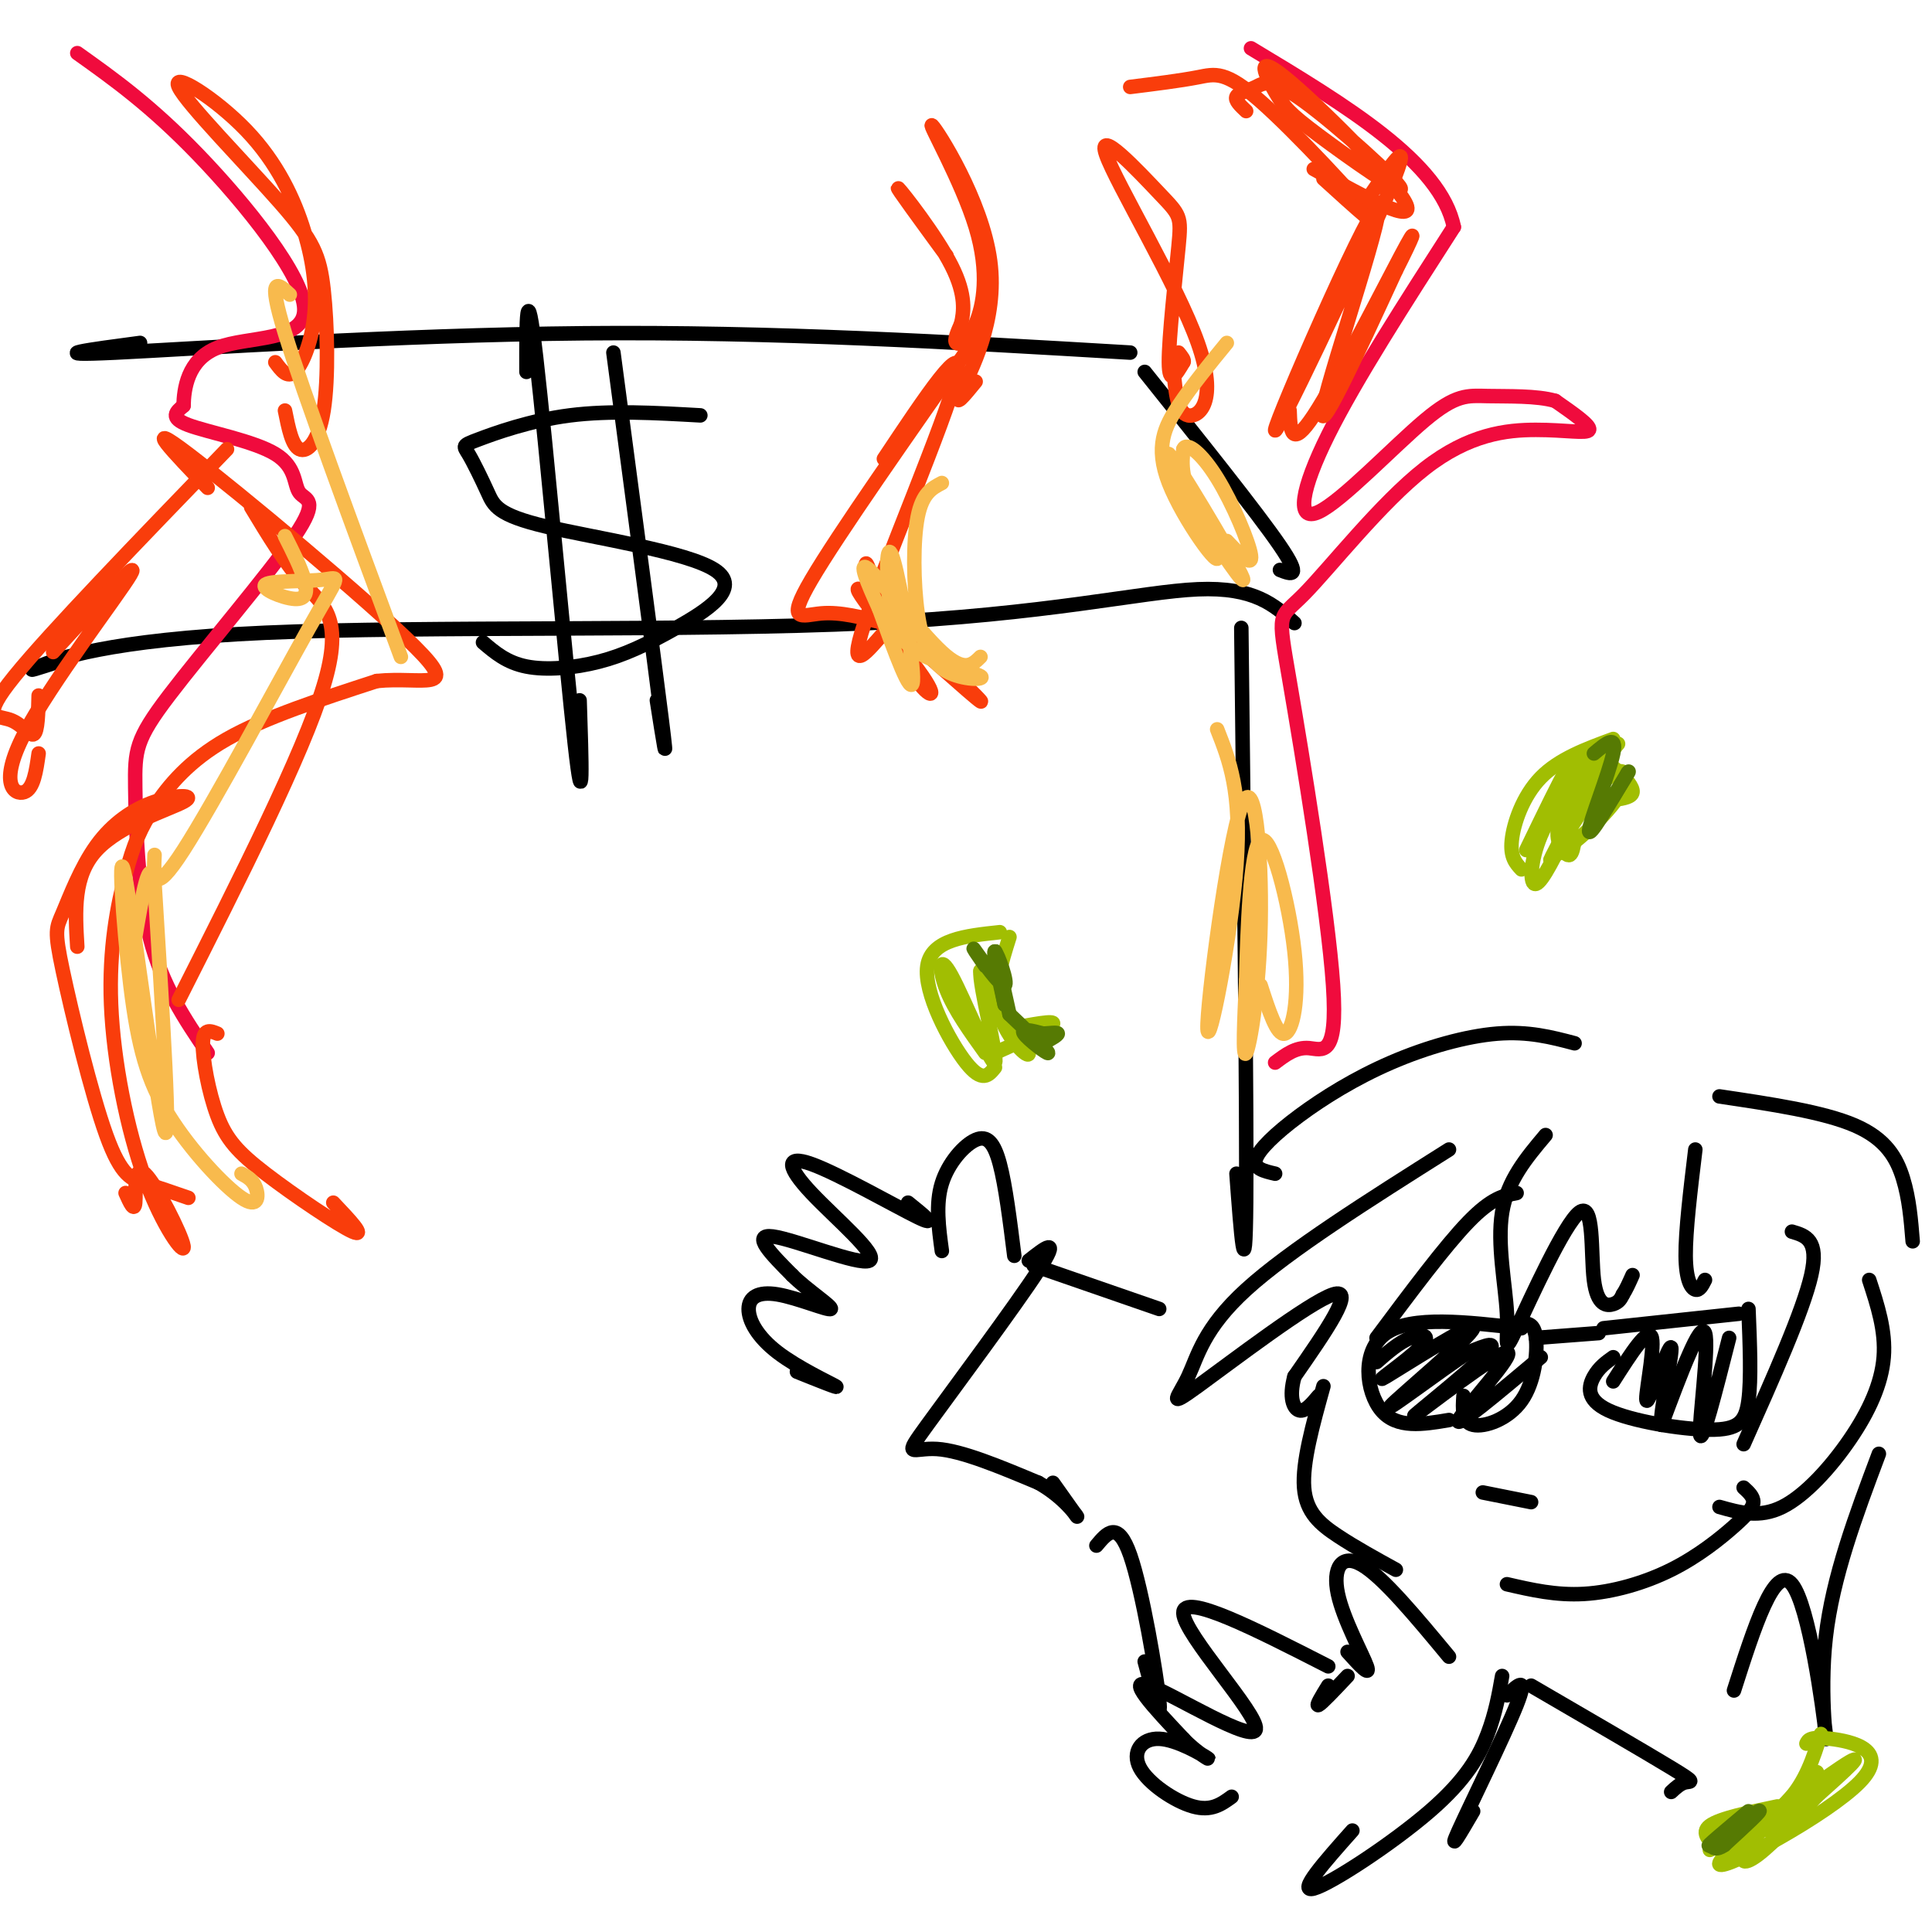 <svg viewBox='0 0 400 400' version='1.1' xmlns='http://www.w3.org/2000/svg' xmlns:xlink='http://www.w3.org/1999/xlink'><g fill='none' stroke='#000000' stroke-width='3' stroke-linecap='round' stroke-linejoin='round'><path d='M234,73c-36.822,-2.178 -73.644,-4.356 -113,-4c-39.356,0.356 -81.244,3.244 -97,4c-15.756,0.756 -5.378,-0.622 5,-2'/><path d='M237,77c11.667,14.583 23.333,29.167 28,36c4.667,6.833 2.333,5.917 0,5'/><path d='M268,129c-4.159,-3.748 -8.319,-7.496 -20,-7c-11.681,0.496 -30.884,5.236 -68,7c-37.116,1.764 -92.147,0.552 -125,2c-32.853,1.448 -43.530,5.557 -47,7c-3.470,1.443 0.265,0.222 4,-1'/><path d='M257,130c0.583,50.083 1.167,100.167 1,119c-0.167,18.833 -1.083,6.417 -2,-6'/><path d='M360,272c0.000,0.000 -28.000,3.000 -28,3'/><path d='M362,271c0.300,7.279 0.600,14.558 0,19c-0.600,4.442 -2.099,6.046 -8,6c-5.901,-0.046 -16.204,-1.743 -21,-4c-4.796,-2.257 -4.085,-5.073 -3,-7c1.085,-1.927 2.542,-2.963 4,-4'/><path d='M358,277c-2.844,11.200 -5.689,22.400 -6,20c-0.311,-2.400 1.911,-18.400 1,-21c-0.911,-2.600 -4.956,8.200 -9,19'/><path d='M344,295c-0.595,-1.587 2.418,-15.054 2,-16c-0.418,-0.946 -4.266,10.630 -5,11c-0.734,0.370 1.648,-10.466 1,-13c-0.648,-2.534 -4.324,3.233 -8,9'/><path d='M331,276c0.000,0.000 -13.000,1.000 -13,1'/><path d='M315,274c1.321,-0.018 2.643,-0.036 3,3c0.357,3.036 -0.250,9.125 -3,13c-2.750,3.875 -7.643,5.536 -10,5c-2.357,-0.536 -2.179,-3.268 -2,-6'/><path d='M315,275c-11.400,-1.311 -22.800,-2.622 -28,1c-5.200,3.622 -4.200,12.178 -1,16c3.200,3.822 8.600,2.911 14,2'/><path d='M319,281c-9.010,7.568 -18.019,15.136 -17,13c1.019,-2.136 12.067,-13.974 10,-14c-2.067,-0.026 -17.249,11.762 -19,13c-1.751,1.238 9.928,-8.075 14,-12c4.072,-3.925 0.536,-2.463 -3,-1'/><path d='M304,280c-5.444,3.493 -17.553,12.726 -16,11c1.553,-1.726 16.767,-14.410 17,-16c0.233,-1.590 -14.515,7.914 -18,10c-3.485,2.086 4.292,-3.246 7,-6c2.708,-2.754 0.345,-2.930 -2,-2c-2.345,0.930 -4.673,2.965 -7,5'/><path d='M317,311c0.000,0.000 -10.000,-2.000 -10,-2'/><path d='M274,287c-2.200,7.911 -4.400,15.822 -4,21c0.400,5.178 3.400,7.622 7,10c3.600,2.378 7.800,4.689 12,7'/><path d='M361,308c1.022,0.931 2.045,1.863 2,3c-0.045,1.137 -1.156,2.480 -4,5c-2.844,2.520 -7.419,6.217 -13,9c-5.581,2.783 -12.166,4.652 -18,5c-5.834,0.348 -10.917,-0.826 -16,-2'/><path d='M320,235c-3.958,4.698 -7.915,9.395 -9,16c-1.085,6.605 0.703,15.116 1,21c0.297,5.884 -0.898,9.140 2,3c2.898,-6.140 9.890,-21.677 13,-24c3.110,-2.323 2.337,8.567 3,14c0.663,5.433 2.761,5.409 4,5c1.239,-0.409 1.620,-1.205 2,-2'/><path d='M336,268c0.667,-1.000 1.333,-2.500 2,-4'/><path d='M351,238c-1.022,8.467 -2.044,16.933 -2,22c0.044,5.067 1.156,6.733 2,7c0.844,0.267 1.422,-0.867 2,-2'/><path d='M371,255c2.833,0.833 5.667,1.667 4,9c-1.667,7.333 -7.833,21.167 -14,35'/><path d='M387,265c1.720,5.256 3.440,10.512 3,16c-0.440,5.488 -3.042,11.208 -7,17c-3.958,5.792 -9.274,11.655 -14,14c-4.726,2.345 -8.863,1.173 -13,0'/><path d='M314,247c-2.583,0.500 -5.167,1.000 -10,6c-4.833,5.000 -11.917,14.500 -19,24'/><path d='M300,238c-16.568,10.458 -33.136,20.915 -42,29c-8.864,8.085 -10.026,13.796 -12,18c-1.974,4.204 -4.762,6.901 2,2c6.762,-4.901 23.075,-17.400 28,-19c4.925,-1.600 -1.537,7.700 -8,17'/><path d='M268,285c-1.200,4.333 -0.200,6.667 1,7c1.200,0.333 2.600,-1.333 4,-3'/><path d='M326,216c-4.769,-1.258 -9.537,-2.517 -16,-2c-6.463,0.517 -14.619,2.809 -22,6c-7.381,3.191 -13.987,7.282 -19,11c-5.013,3.718 -8.432,7.062 -9,9c-0.568,1.938 1.716,2.469 4,3'/><path d='M356,227c10.756,1.600 21.511,3.200 28,6c6.489,2.800 8.711,6.800 10,11c1.289,4.200 1.644,8.600 2,13'/><path d='M389,301c-4.786,12.744 -9.571,25.488 -11,38c-1.429,12.512 0.500,24.792 0,20c-0.500,-4.792 -3.429,-26.655 -7,-31c-3.571,-4.345 -7.786,8.827 -12,22'/><path d='M240,271c0.000,0.000 -26.000,-9.000 -26,-9'/><path d='M213,261c3.381,-2.667 6.762,-5.333 2,2c-4.762,7.333 -17.667,24.667 -23,32c-5.333,7.333 -3.095,4.667 2,5c5.095,0.333 13.048,3.667 21,7'/><path d='M215,307c5.267,2.956 7.933,6.844 8,7c0.067,0.156 -2.467,-3.422 -5,-7'/><path d='M210,260c-0.911,-7.280 -1.821,-14.560 -3,-19c-1.179,-4.440 -2.625,-6.042 -5,-5c-2.375,1.042 -5.679,4.726 -7,9c-1.321,4.274 -0.661,9.137 0,14'/><path d='M188,249c3.195,2.568 6.390,5.136 2,3c-4.390,-2.136 -16.364,-8.976 -22,-11c-5.636,-2.024 -4.933,0.767 0,6c4.933,5.233 14.097,12.909 12,14c-2.097,1.091 -15.456,-4.403 -20,-5c-4.544,-0.597 -0.272,3.701 4,8'/><path d='M164,264c2.990,3.023 8.466,6.582 8,7c-0.466,0.418 -6.873,-2.305 -11,-3c-4.127,-0.695 -5.972,0.638 -6,3c-0.028,2.362 1.762,5.751 6,9c4.238,3.249 10.925,6.357 12,7c1.075,0.643 -3.463,-1.178 -8,-3'/><path d='M300,343c-6.839,-8.244 -13.679,-16.488 -18,-19c-4.321,-2.512 -6.125,0.708 -5,6c1.125,5.292 5.179,12.655 6,15c0.821,2.345 -1.589,-0.327 -4,-3'/><path d='M279,347c-2.667,2.833 -5.333,5.667 -6,6c-0.667,0.333 0.667,-1.833 2,-4'/><path d='M275,345c-15.071,-7.696 -30.143,-15.393 -30,-11c0.143,4.393 15.500,20.875 15,24c-0.500,3.125 -16.857,-7.107 -22,-9c-5.143,-1.893 0.929,4.554 7,11'/><path d='M245,360c2.717,2.912 6.010,4.692 5,4c-1.010,-0.692 -6.322,-3.856 -10,-4c-3.678,-0.144 -5.721,2.730 -4,6c1.721,3.270 7.206,6.934 11,8c3.794,1.066 5.897,-0.467 8,-2'/><path d='M311,347c-0.673,3.810 -1.345,7.619 -3,12c-1.655,4.381 -4.292,9.333 -12,16c-7.708,6.667 -20.488,15.048 -24,16c-3.512,0.952 2.244,-5.524 8,-12'/><path d='M312,351c2.244,-2.133 4.489,-4.267 2,2c-2.489,6.267 -9.711,20.933 -12,26c-2.289,5.067 0.356,0.533 3,-4'/><path d='M317,349c11.844,6.889 23.689,13.778 29,17c5.311,3.222 4.089,2.778 3,3c-1.089,0.222 -2.044,1.111 -3,2'/><path d='M227,320c2.222,-2.667 4.444,-5.333 7,2c2.556,7.333 5.444,24.667 6,30c0.556,5.333 -1.222,-1.333 -3,-8'/><path d='M145,86c-9.348,-0.529 -18.696,-1.057 -27,0c-8.304,1.057 -15.564,3.701 -19,5c-3.436,1.299 -3.049,1.255 -2,3c1.049,1.745 2.761,5.279 4,8c1.239,2.721 2.007,4.628 12,7c9.993,2.372 29.211,5.210 35,9c5.789,3.790 -1.850,8.531 -8,12c-6.150,3.469 -10.810,5.665 -16,7c-5.190,1.335 -10.912,1.810 -15,1c-4.088,-0.810 -6.544,-2.905 -9,-5'/><path d='M109,77c-0.022,-10.356 -0.044,-20.711 2,-3c2.044,17.711 6.156,63.489 8,80c1.844,16.511 1.422,3.756 1,-9'/><path d='M127,73c4.250,32.000 8.500,64.000 10,76c1.500,12.000 0.250,4.000 -1,-4'/></g>
<g fill='none' stroke='#F00B3D' stroke-width='3' stroke-linecap='round' stroke-linejoin='round'><path d='M264,220c2.138,-1.613 4.276,-3.226 7,-3c2.724,0.226 6.036,2.290 5,-13c-1.036,-15.290 -6.418,-47.935 -9,-63c-2.582,-15.065 -2.363,-12.551 3,-18c5.363,-5.449 15.871,-18.863 25,-26c9.129,-7.137 16.881,-7.998 23,-8c6.119,-0.002 10.605,0.857 11,0c0.395,-0.857 -3.303,-3.428 -7,-6'/><path d='M322,83c-3.809,-1.118 -9.830,-0.913 -14,-1c-4.170,-0.087 -6.489,-0.467 -13,5c-6.511,5.467 -17.215,16.779 -22,19c-4.785,2.221 -3.653,-4.651 2,-16c5.653,-11.349 15.826,-27.174 26,-43'/><path d='M301,47c-2.667,-13.333 -22.333,-25.167 -42,-37'/><path d='M43,218c-4.729,-6.957 -9.457,-13.914 -12,-24c-2.543,-10.086 -2.899,-23.302 -3,-31c-0.101,-7.698 0.054,-9.878 7,-19c6.946,-9.122 20.682,-25.185 26,-33c5.318,-7.815 2.219,-7.384 1,-9c-1.219,-1.616 -0.559,-5.281 -5,-8c-4.441,-2.719 -13.983,-4.491 -18,-6c-4.017,-1.509 -2.508,-2.754 -1,-4'/><path d='M38,84c0.069,-3.295 0.740,-9.533 7,-12c6.260,-2.467 18.108,-1.164 18,-8c-0.108,-6.836 -12.174,-21.810 -22,-32c-9.826,-10.190 -17.413,-15.595 -25,-21'/></g>
<g fill='none' stroke='#F93D0B' stroke-width='3' stroke-linecap='round' stroke-linejoin='round'><path d='M234,18c5.190,-0.649 10.381,-1.298 14,-2c3.619,-0.702 5.667,-1.458 13,5c7.333,6.458 19.952,20.131 23,24c3.048,3.869 -3.476,-2.065 -10,-8'/><path d='M258,23c-1.190,-1.117 -2.380,-2.234 -2,-3c0.380,-0.766 2.331,-1.180 4,-2c1.669,-0.820 3.057,-2.044 10,3c6.943,5.044 19.441,16.357 20,18c0.559,1.643 -10.823,-6.383 -17,-11c-6.177,-4.617 -7.151,-5.825 -9,-9c-1.849,-3.175 -4.575,-8.316 2,-3c6.575,5.316 22.450,21.090 25,26c2.550,4.910 -8.225,-1.045 -19,-7'/><path d='M284,40c4.620,-6.778 9.241,-13.557 3,1c-6.241,14.557 -23.343,50.448 -23,48c0.343,-2.448 18.131,-43.236 21,-46c2.869,-2.764 -9.180,32.496 -11,41c-1.820,8.504 6.590,-9.748 15,-28'/><path d='M289,56c3.560,-6.988 4.958,-10.458 1,-3c-3.958,7.458 -13.274,25.845 -18,33c-4.726,7.155 -4.863,3.077 -5,-1'/><path d='M243,77c0.386,4.264 0.771,8.529 3,9c2.229,0.471 6.300,-2.850 2,-15c-4.300,-12.150 -16.973,-33.129 -19,-39c-2.027,-5.871 6.591,3.364 11,8c4.409,4.636 4.610,4.671 4,11c-0.610,6.329 -2.031,18.951 -2,24c0.031,5.049 1.516,2.524 3,0'/><path d='M245,75c0.333,-0.333 -0.333,-1.167 -1,-2'/><path d='M202,79c-2.382,2.923 -4.765,5.847 -3,2c1.765,-3.847 7.676,-14.464 6,-27c-1.676,-12.536 -10.941,-26.992 -12,-28c-1.059,-1.008 6.087,11.431 9,21c2.913,9.569 1.592,16.269 0,20c-1.592,3.731 -3.455,4.495 -4,4c-0.545,-0.495 0.227,-2.247 1,-4'/><path d='M199,67c0.476,-2.214 1.167,-5.750 -2,-12c-3.167,-6.250 -10.190,-15.214 -11,-16c-0.810,-0.786 4.595,6.607 10,14'/><path d='M202,70c-14.289,20.378 -28.578,40.756 -34,50c-5.422,9.244 -1.978,7.356 2,7c3.978,-0.356 8.489,0.822 13,2'/><path d='M180,122c-0.653,-3.697 -1.305,-7.394 0,-4c1.305,3.394 4.568,13.879 8,20c3.432,6.121 7.033,7.878 3,2c-4.033,-5.878 -15.701,-19.390 -13,-18c2.701,1.390 19.772,17.683 24,22c4.228,4.317 -4.386,-3.341 -13,-11'/><path d='M183,95c8.579,-12.876 17.158,-25.751 15,-17c-2.158,8.751 -15.053,39.129 -19,51c-3.947,11.871 1.053,5.234 4,2c2.947,-3.234 3.842,-3.067 4,-4c0.158,-0.933 -0.421,-2.967 -1,-5'/><path d='M59,85c0.723,3.620 1.445,7.240 3,8c1.555,0.760 3.941,-1.340 5,-8c1.059,-6.660 0.791,-17.879 0,-25c-0.791,-7.121 -2.104,-10.143 -9,-18c-6.896,-7.857 -19.376,-20.547 -21,-24c-1.624,-3.453 7.609,2.332 14,9c6.391,6.668 9.940,14.220 12,21c2.060,6.780 2.632,12.787 2,18c-0.632,5.213 -2.466,9.632 -4,11c-1.534,1.368 -2.767,-0.316 -4,-2'/><path d='M47,93c-18.339,18.982 -36.679,37.964 -44,47c-7.321,9.036 -3.625,8.125 -1,9c2.625,0.875 4.179,3.536 5,3c0.821,-0.536 0.911,-4.268 1,-8'/><path d='M11,135c9.232,-10.089 18.464,-20.179 16,-16c-2.464,4.179 -16.625,22.625 -22,33c-5.375,10.375 -1.964,12.679 0,12c1.964,-0.679 2.482,-4.339 3,-8'/><path d='M39,248c-3.161,-1.095 -6.322,-2.190 -9,-3c-2.678,-0.810 -4.872,-1.334 -8,-10c-3.128,-8.666 -7.188,-25.473 -9,-34c-1.812,-8.527 -1.376,-8.774 0,-12c1.376,-3.226 3.692,-9.431 7,-14c3.308,-4.569 7.608,-7.503 12,-9c4.392,-1.497 8.875,-1.557 6,0c-2.875,1.557 -13.107,4.731 -18,10c-4.893,5.269 -4.446,12.635 -4,20'/><path d='M26,247c0.910,2.029 1.820,4.059 2,2c0.180,-2.059 -0.371,-8.206 2,-6c2.371,2.206 7.665,12.765 8,15c0.335,2.235 -4.288,-3.853 -8,-14c-3.712,-10.147 -6.514,-24.351 -7,-36c-0.486,-11.649 1.344,-20.741 3,-27c1.656,-6.259 3.138,-9.685 6,-14c2.862,-4.315 7.103,-9.519 15,-14c7.897,-4.481 19.448,-8.241 31,-12'/><path d='M78,141c9.452,-0.976 17.583,2.583 8,-7c-9.583,-9.583 -36.881,-32.310 -47,-40c-10.119,-7.690 -3.060,-0.345 4,7'/><path d='M52,105c3.533,5.867 7.067,11.733 11,16c3.933,4.267 8.267,6.933 4,21c-4.267,14.067 -17.133,39.533 -30,65'/><path d='M45,214c-1.455,-0.595 -2.909,-1.190 -3,2c-0.091,3.190 1.182,10.164 3,15c1.818,4.836 4.182,7.533 10,12c5.818,4.467 15.091,10.705 18,12c2.909,1.295 -0.545,-2.352 -4,-6'/></g>
<g fill='none' stroke='#F8BA4D' stroke-width='3' stroke-linecap='round' stroke-linejoin='round'><path d='M195,100c-2.013,1.043 -4.026,2.087 -5,7c-0.974,4.913 -0.909,13.696 0,20c0.909,6.304 2.662,10.130 6,12c3.338,1.870 8.259,1.785 7,1c-1.259,-0.785 -8.699,-2.271 -13,-5c-4.301,-2.729 -5.462,-6.700 -6,-12c-0.538,-5.300 -0.453,-11.927 1,-7c1.453,4.927 4.272,21.408 4,25c-0.272,3.592 -3.636,-5.704 -7,-15'/><path d='M182,126c-2.333,-5.131 -4.667,-10.458 -2,-8c2.667,2.458 10.333,12.702 15,17c4.667,4.298 6.333,2.649 8,1'/><path d='M254,71c-3.578,4.369 -7.156,8.737 -10,13c-2.844,4.263 -4.955,8.419 -2,16c2.955,7.581 10.977,18.587 10,15c-0.977,-3.587 -10.953,-21.765 -10,-21c0.953,0.765 12.833,20.475 15,25c2.167,4.525 -5.381,-6.136 -9,-13c-3.619,-6.864 -3.310,-9.932 -3,-13'/><path d='M245,93c0.643,-1.643 3.750,0.750 7,6c3.250,5.250 6.643,13.357 7,16c0.357,2.643 -2.321,-0.179 -5,-3'/><path d='M252,151c2.544,6.457 5.087,12.915 4,28c-1.087,15.085 -5.805,38.799 -6,34c-0.195,-4.799 4.133,-38.111 7,-46c2.867,-7.889 4.272,9.645 4,24c-0.272,14.355 -2.221,25.530 -3,27c-0.779,1.470 -0.390,-6.765 0,-15'/><path d='M258,203c0.239,-9.979 0.837,-27.427 3,-29c2.163,-1.573 5.890,12.730 7,23c1.110,10.270 -0.397,16.506 -2,17c-1.603,0.494 -3.301,-4.753 -5,-10'/><path d='M50,243c1.211,0.662 2.421,1.323 3,3c0.579,1.677 0.526,4.369 -3,2c-3.526,-2.369 -10.525,-9.798 -15,-17c-4.475,-7.202 -6.426,-14.178 -8,-27c-1.574,-12.822 -2.770,-31.491 -1,-22c1.770,9.491 6.506,47.140 8,52c1.494,4.860 -0.253,-23.070 -2,-51'/><path d='M32,183c-1.000,-6.667 -2.500,2.167 -4,11'/><path d='M32,177c-0.209,4.483 -0.417,8.966 6,-1c6.417,-9.966 19.460,-34.381 26,-46c6.540,-11.619 6.578,-10.442 3,-10c-3.578,0.442 -10.774,0.149 -12,1c-1.226,0.851 3.516,2.844 6,3c2.484,0.156 2.710,-1.527 2,-4c-0.710,-2.473 -2.355,-5.737 -4,-9'/><path d='M83,136c-10.083,-27.250 -20.167,-54.500 -24,-67c-3.833,-12.500 -1.417,-10.250 1,-8'/></g>
<g fill='none' stroke='#A1BE02' stroke-width='3' stroke-linecap='round' stroke-linejoin='round'><path d='M334,153c-5.622,2.067 -11.244,4.133 -15,8c-3.756,3.867 -5.644,9.533 -6,13c-0.356,3.467 0.822,4.733 2,6'/><path d='M335,154c-4.482,5.202 -8.964,10.405 -11,14c-2.036,3.595 -1.625,5.583 -1,7c0.625,1.417 1.464,2.262 2,2c0.536,-0.262 0.768,-1.631 1,-3'/><path d='M331,161c-0.321,-1.524 -0.643,-3.048 -3,-1c-2.357,2.048 -6.750,7.667 -9,13c-2.250,5.333 -2.357,10.381 -1,10c1.357,-0.381 4.179,-6.190 7,-12'/><path d='M328,158c-0.321,-1.720 -0.643,-3.440 2,-2c2.643,1.440 8.250,6.042 8,8c-0.250,1.958 -6.357,1.274 -10,3c-3.643,1.726 -4.821,5.863 -6,10'/><path d='M322,177c1.976,-0.649 9.917,-7.271 13,-12c3.083,-4.729 1.310,-7.565 -3,-3c-4.310,4.565 -11.155,16.533 -11,16c0.155,-0.533 7.310,-13.565 9,-19c1.690,-5.435 -2.083,-3.271 -5,1c-2.917,4.271 -4.976,10.649 -5,11c-0.024,0.351 1.988,-5.324 4,-11'/><path d='M324,160c-0.667,0.833 -4.333,8.417 -8,16'/><path d='M207,193c-7.089,0.756 -14.178,1.511 -15,7c-0.822,5.489 4.622,15.711 8,20c3.378,4.289 4.689,2.644 6,1'/><path d='M209,194c-1.733,5.489 -3.467,10.978 -2,16c1.467,5.022 6.133,9.578 6,8c-0.133,-1.578 -5.067,-9.289 -10,-17'/><path d='M203,201c-0.364,2.770 3.727,18.196 3,19c-0.727,0.804 -6.273,-13.014 -9,-18c-2.727,-4.986 -2.636,-1.139 -1,3c1.636,4.139 4.818,8.569 8,13'/><path d='M209,213c4.750,-0.917 9.500,-1.833 9,-1c-0.500,0.833 -6.250,3.417 -12,6'/><path d='M377,359c-1.583,5.000 -3.167,10.000 -7,14c-3.833,4.000 -9.917,7.000 -16,10'/><path d='M374,361c0.348,-0.758 0.695,-1.515 5,-1c4.305,0.515 12.566,2.303 6,9c-6.566,6.697 -27.960,18.303 -29,17c-1.040,-1.303 18.274,-15.515 25,-20c6.726,-4.485 0.863,0.758 -5,6'/><path d='M376,372c-3.191,3.566 -8.670,9.482 -12,12c-3.330,2.518 -4.512,1.640 -1,-3c3.512,-4.640 11.718,-13.040 13,-14c1.282,-0.960 -4.359,5.520 -10,12'/><path d='M368,374c-6.000,1.250 -12.000,2.500 -14,4c-2.000,1.500 0.000,3.250 2,5'/></g>
<g fill='none' stroke='#567A03' stroke-width='3' stroke-linecap='round' stroke-linejoin='round'><path d='M362,375c-4.644,3.889 -9.289,7.778 -8,7c1.289,-0.778 8.511,-6.222 10,-7c1.489,-0.778 -2.756,3.111 -7,7'/><path d='M357,382c-1.667,1.167 -2.333,0.583 -3,0'/><path d='M330,156c2.422,-2.044 4.844,-4.089 4,0c-0.844,4.089 -4.956,14.311 -5,16c-0.044,1.689 3.978,-5.156 8,-12'/><path d='M337,160c0.833,-1.167 -1.083,1.917 -3,5'/><path d='M204,200c-1.595,-2.333 -3.190,-4.667 -2,-3c1.190,1.667 5.167,7.333 6,7c0.833,-0.333 -1.476,-6.667 -2,-7c-0.524,-0.333 0.738,5.333 2,11'/><path d='M208,208c-0.267,-1.311 -1.933,-10.089 -2,-11c-0.067,-0.911 1.467,6.044 3,13'/><path d='M209,210c4.022,3.822 8.044,7.644 8,8c-0.044,0.356 -4.156,-2.756 -5,-4c-0.844,-1.244 1.578,-0.622 4,0'/><path d='M216,214c1.422,-0.089 2.978,-0.311 3,0c0.022,0.311 -1.489,1.156 -3,2'/></g>
</svg>